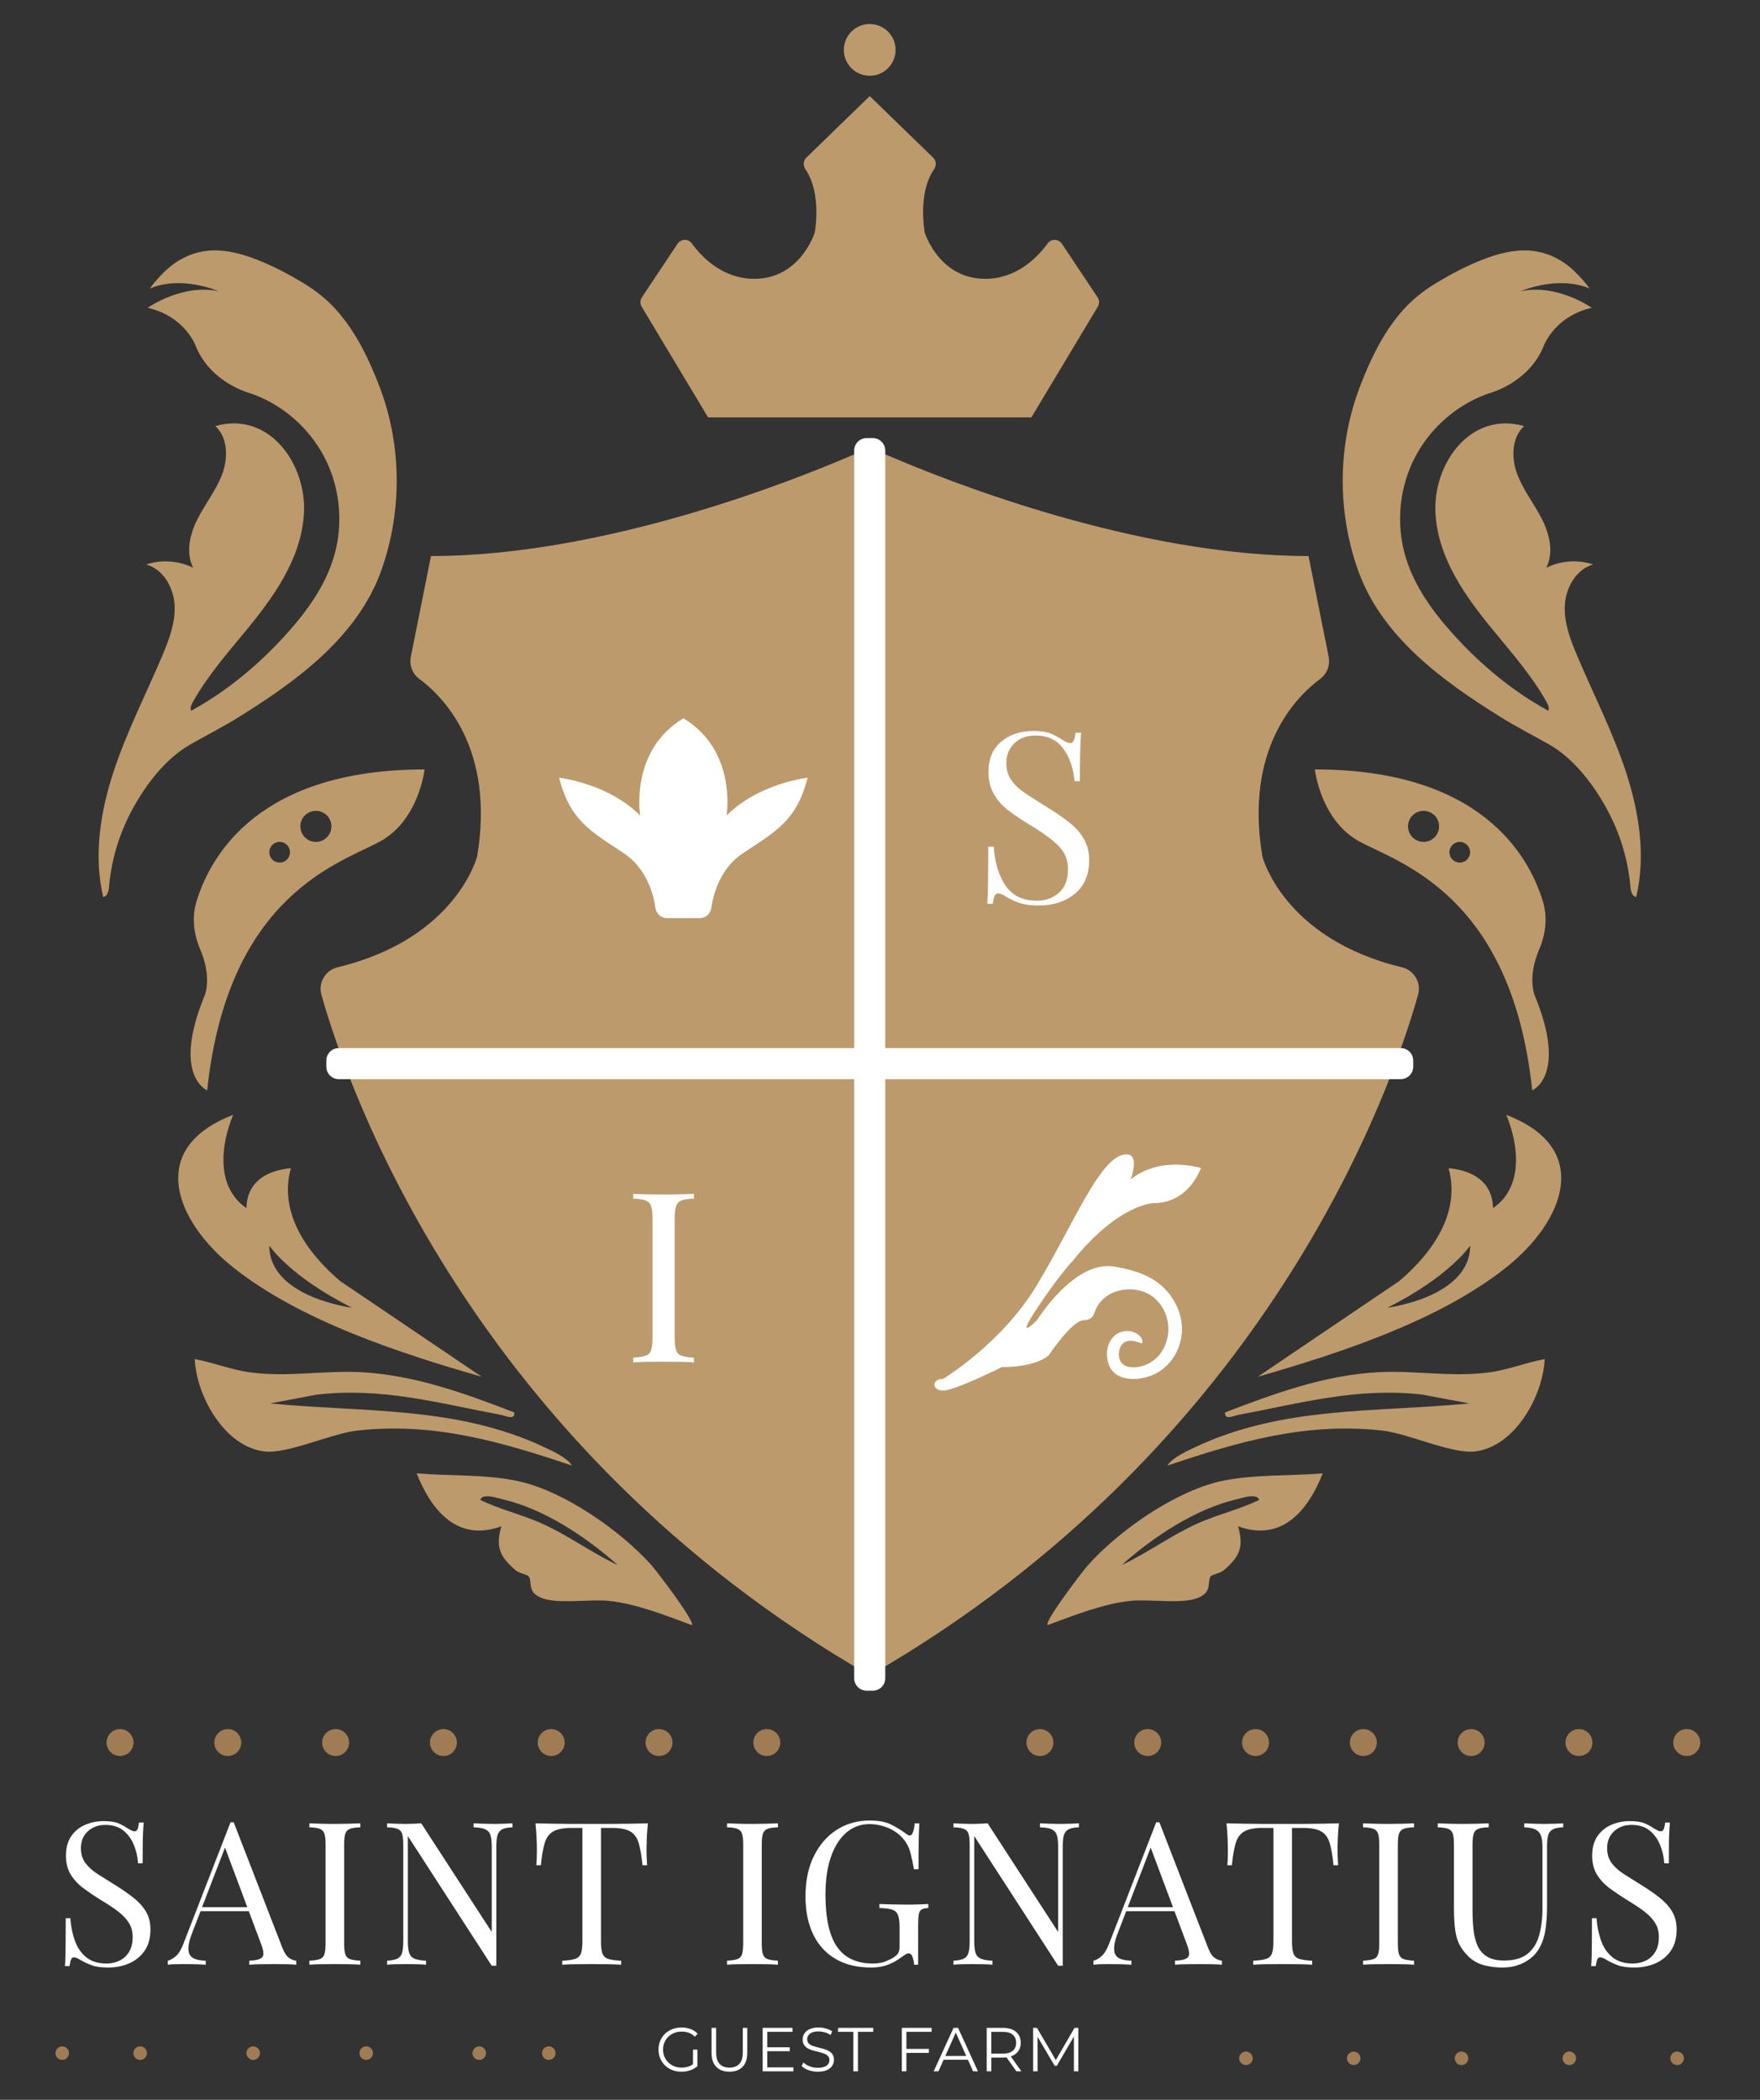 <?xml version="1.0" encoding="UTF-8" standalone="no"?>
<!DOCTYPE svg PUBLIC "-//W3C//DTD SVG 1.1//EN" "http://www.w3.org/Graphics/SVG/1.1/DTD/svg11.dtd">
<svg width="100%" height="100%" viewBox="0 0 725 865" version="1.1" xmlns="http://www.w3.org/2000/svg" xmlns:xlink="http://www.w3.org/1999/xlink" xml:space="preserve" xmlns:serif="http://www.serif.com/" style="fill-rule:evenodd;clip-rule:evenodd;stroke-linecap:round;stroke-linejoin:round;stroke-miterlimit:10;">
    <rect x="0" y="0" width="725" height="865" fill="#333333" stroke="none"/>
    <g transform="matrix(1,0,0,1,-4936.39,-1731.76)">
        <g id="Artboard2" transform="matrix(0.802,0,0,0.957,1049.53,1029.69)">
            <rect x="4844.28" y="733.333" width="902.737" height="902.737" style="fill:none;"/>
            <g transform="matrix(-4.256,0,0,3.567,4878.43,1483.69)">
                <path d="M-85.031,0L0,0" style="fill:none;fill-rule:nonzero;stroke:rgb(160,124,85);stroke-width:3.25px;stroke-dasharray:0,13.01;"/>
            </g>
            <g transform="matrix(4.256,0,0,3.567,5128.34,1617.38)">
                <path d="M0,0L0,0" style="fill:none;fill-rule:nonzero;stroke:rgb(160,124,85);stroke-width:1.63px;stroke-miterlimit:4;"/>
            </g>
            <g transform="matrix(-4.256,0,0,3.567,4896.28,1617.38)">
                <path d="M-46.131,0L0,0" style="fill:none;fill-rule:nonzero;stroke:rgb(160,124,85);stroke-width:1.63px;stroke-miterlimit:4;stroke-dasharray:0,13.64;"/>
            </g>
            <g transform="matrix(4.256,0,0,3.567,4878.43,1617.38)">
                <path d="M0,0L0,0" style="fill:none;fill-rule:nonzero;stroke:rgb(160,124,85);stroke-width:1.63px;stroke-miterlimit:4;"/>
            </g>
            <g transform="matrix(-4.256,0,0,3.567,5458,1619.61)">
                <path d="M-58.713,0L0,0" style="fill:none;fill-rule:nonzero;stroke:rgb(160,124,85);stroke-width:1.63px;stroke-dasharray:0,13.01;"/>
            </g>
            <g transform="matrix(-4.256,0,0,3.567,5345.98,1483.69)">
                <path d="M-86.195,0L0,0" style="fill:none;fill-rule:nonzero;stroke:rgb(160,124,85);stroke-width:3.25px;stroke-dasharray:0,13.01;"/>
            </g>
            <g transform="matrix(4.256,0,0,3.567,5124.55,1411.67)">
                <path d="M0,-6.268C-2.431,-7.349 -5.015,-7.929 -7.389,-9.095C-7.086,-9.954 -5.305,-9.305 -4.752,-9.18C0.278,-8.04 5.408,-4.619 9.216,-1.222C6.026,-2.717 3.242,-4.826 0,-6.268M-2.621,-11.312C-6.519,-12.205 -11.026,-11.955 -15.055,-12.289C-13.282,-7.83 -10.164,-3.975 -4.839,-5.901C-5.554,-3.36 -5.018,-2.251 -3.11,-0.595C-2.667,-0.21 -1.698,-0.106 -1.522,0.154C-1.07,0.821 -1.784,1.976 -0.041,2.717C1.863,3.526 5.791,2.862 8.1,3.092C11.451,3.427 15.018,4.867 18.155,6.021C18.57,5.59 13.897,-0.521 13.268,-1.224C9.565,-5.361 2.851,-10.058 -2.621,-11.312" style="fill:rgb(189,154,108);fill-rule:nonzero;"/>
            </g>
            <g transform="matrix(4.256,0,0,3.567,5027.31,1243.24)">
                <path d="M0,14.939C0,14.939 -9.994,13.69 -9.994,7.444C-9.994,7.444 -7.495,11.191 0,14.939M-14.307,10.106C-6.203,16.535 5.794,20.439 15.642,23.27L-1.452,11.713C-5.409,8.343 -8.887,3.51 -7.392,-1.9C-10.316,-1.63 -12.696,-0.25 -12.751,2.918C-16.445,0.399 -15.878,-4.666 -14.358,-8.331C-24.848,-4.323 -21.382,4.494 -14.307,10.106" style="fill:rgb(189,154,108);fill-rule:nonzero;"/>
            </g>
            <g transform="matrix(4.256,0,0,3.567,5125.86,1326.62)">
                <path d="M0,8.372C-10.602,3.392 -21.775,4.215 -33.04,3.109L-27.414,2.05C-19.517,1.139 -12.702,3.088 -5.216,4.486C-4.661,4.59 -3.462,5.192 -3.587,4.194C-9.517,1.915 -15.595,-0.311 -22.041,-0.656C-26.559,-0.898 -30.844,-0.027 -35.453,-0.635C-37.735,-0.937 -39.896,-1.832 -42.147,-2.239C-41.937,2.242 -38.546,8.359 -33.705,8.909C-30.926,9.224 -25.661,6.734 -22.542,6.387C-13.296,5.357 -5.207,7.724 3.378,10.611C2.811,9.66 1.005,8.844 0,8.372" style="fill:rgb(189,154,108);fill-rule:nonzero;"/>
            </g>
            <g transform="matrix(4.256,0,0,3.567,5410.22,826.668)">
                <path d="M0,9.792L-4.308,3.331C-4.713,2.723 -5.593,2.691 -6.022,3.282C-7.221,4.929 -9.735,7.56 -13.565,7.56C-19.139,7.56 -20.86,1.986 -20.86,1.986C-20.86,1.986 -21.755,-2.697 -19.758,-5.625C-19.448,-6.078 -19.442,-6.669 -19.837,-7.052L-27.499,-14.49L-35.162,-7.052C-35.556,-6.669 -35.55,-6.078 -35.241,-5.625C-33.244,-2.697 -34.139,1.986 -34.139,1.986C-34.139,1.986 -35.86,7.56 -41.434,7.56C-45.264,7.56 -47.778,4.929 -48.976,3.282C-49.406,2.691 -50.286,2.723 -50.691,3.331L-54.999,9.792C-55.225,10.131 -55.235,10.57 -55.026,10.919L-47.008,24.282L-7.991,24.282L0.027,10.919C0.236,10.57 0.226,10.131 0,9.792" style="fill:rgb(189,154,108);fill-rule:nonzero;"/>
            </g>
            <g transform="matrix(4.256,0,0,3.567,5494.83,1280.16)">
                <path d="M0,-49.891C-2.168,-62.896 4.094,-69.158 6.984,-71.299C7.819,-71.918 8.207,-72.953 8.004,-73.972L5.574,-86.121C-15.234,-86.121 -37.959,-95.147 -45.101,-98.223C-46.565,-98.854 -48.191,-98.854 -49.655,-98.223C-56.796,-95.147 -79.522,-86.121 -100.33,-86.121L-102.76,-73.972C-102.963,-72.953 -102.575,-71.918 -101.74,-71.299C-98.85,-69.158 -92.588,-62.896 -94.756,-49.891C-94.756,-49.891 -97.24,-39.953 -111.593,-36.498C-113.069,-36.142 -113.965,-34.646 -113.554,-33.185C-110.383,-21.91 -95.497,21.224 -47.378,48.963C0.741,21.224 15.627,-21.91 18.798,-33.185C19.209,-34.646 18.313,-36.142 16.837,-36.498C2.485,-39.953 0,-49.891 0,-49.891" style="fill:rgb(189,154,108);fill-rule:nonzero;"/>
            </g>
            <g transform="matrix(4.256,0,0,3.567,5330.92,1231.3)">
                <path d="M0,26.865C0,26.865 7.07,22.623 11.311,15.553C15.553,8.484 18.381,1.414 21.209,0C21.209,0 24.037,-1.414 22.623,2.828C22.623,2.828 25.451,0 31.107,1.414C31.107,1.414 29.693,5.656 25.451,5.656C25.451,5.656 21.209,5.656 15.553,12.726C15.553,12.726 14.139,14.14 11.311,18.381C8.484,22.623 11.311,19.795 11.311,19.795C11.311,19.795 15.824,12.499 20.637,13.319C23.153,13.748 25.566,14.473 27.22,16.539C28.237,17.81 28.861,19.39 28.813,21.03C28.742,23.479 27.216,25.786 24.857,26.562C23.499,27.01 21.586,27.111 20.509,26.007C19.904,25.387 19.72,24.429 19.775,23.592C19.858,22.304 20.752,21.138 22.118,21.094C22.593,21.079 23.08,21.216 23.474,21.484C23.788,21.698 24.204,22.194 23.99,22.596C23.602,22.496 23.253,22.316 22.846,22.276C22.444,22.236 22.013,22.317 21.708,22.582C21.426,22.828 21.285,23.202 21.228,23.572C21.152,24.076 21.232,24.635 21.583,25.004C21.905,25.341 22.395,25.461 22.861,25.477C23.998,25.515 25.127,25.006 25.906,24.178C26.685,23.349 27.119,22.221 27.172,21.085C27.252,19.354 26.393,17.566 24.896,16.693C24.139,16.252 23.252,16.051 22.376,16.067C21.544,16.082 20.71,16.294 19.996,16.72C19.281,17.146 18.691,17.792 18.376,18.562C18.256,18.856 18.171,19.221 17.935,19.449C17.689,19.686 17.301,19.795 16.967,19.795C15.553,19.795 12.725,24.037 12.725,24.037C12.725,24.037 11.311,25.451 7.07,25.451C7.07,25.451 1.414,28.279 0,28.279C-1.414,28.279 -1.414,26.865 0,26.865" style="fill:white;fill-rule:nonzero;"/>
            </g>
            <g transform="matrix(4.256,0,0,3.567,5219.65,1086.98)">
                <path d="M0,-0.652C0,-0.652 1.304,-8.473 -5.214,-12.384C-11.732,-8.473 -10.428,-0.652 -10.428,-0.652C-14.339,-4.563 -20.205,-5.214 -20.205,-5.214C-18.901,-0 -16.294,1.303 -12.383,3.91C-9.653,5.731 -8.829,8.822 -8.58,10.522C-8.478,11.221 -7.879,11.732 -7.172,11.732L-3.256,11.732C-2.549,11.732 -1.95,11.221 -1.848,10.522C-1.599,8.822 -0.775,5.731 1.955,3.91C5.866,1.303 8.473,-0 9.776,-5.214C9.776,-5.214 3.911,-4.563 0,-0.652" style="fill:white;fill-rule:nonzero;"/>
            </g>
            <g transform="matrix(4.256,0,0,3.567,5565.94,1198.14)">
                <path d="M0,-3.748L-128.167,-3.748C-128.995,-3.748 -129.667,-3.076 -129.667,-2.248L-129.667,-1.5C-129.667,-0.672 -128.995,0 -128.167,0L0,0C0.828,0 1.5,-0.672 1.5,-1.5L1.5,-2.248C1.5,-3.076 0.828,-3.748 0,-3.748" style="fill:white;fill-rule:nonzero;"/>
            </g>
            <g transform="matrix(4.256,0,0,3.567,5301.15,927.551)">
                <path d="M0,148.154L0,0C0,-0.828 -0.672,-1.5 -1.5,-1.5L-2.248,-1.5C-3.076,-1.5 -3.748,-0.828 -3.748,0L-3.748,148.154C-3.748,148.982 -3.076,149.654 -2.248,149.654L-1.5,149.654C-0.672,149.654 0,148.982 0,148.154" style="fill:white;fill-rule:nonzero;"/>
            </g>
            <g transform="matrix(4.256,0,0,3.567,5385.66,1122.41)">
                <path d="M0,-20.514C0.489,-20.332 0.992,-20.069 1.509,-19.724C1.93,-19.456 2.256,-19.321 2.485,-19.321C2.658,-19.321 2.791,-19.422 2.888,-19.623C2.984,-19.825 3.06,-20.145 3.118,-20.586L3.778,-20.586C3.683,-19.475 3.635,-17.521 3.635,-14.725L2.974,-14.725C2.86,-16.276 2.414,-17.584 1.638,-18.647C0.862,-19.709 -0.263,-20.241 -1.738,-20.241C-2.773,-20.241 -3.616,-19.93 -4.266,-19.307C-4.918,-18.685 -5.243,-17.885 -5.243,-16.909C-5.243,-16.18 -5.076,-15.548 -4.741,-15.012C-4.405,-14.475 -3.979,-14.016 -3.462,-13.633C-2.945,-13.249 -2.208,-12.761 -1.249,-12.168L-0.416,-11.651C0.791,-10.903 1.743,-10.247 2.442,-9.682C3.141,-9.117 3.701,-8.471 4.123,-7.743C4.544,-7.015 4.755,-6.163 4.755,-5.186C4.755,-3.442 4.181,-2.097 3.032,-1.149C1.882,-0.201 0.426,0.273 -1.336,0.273C-2.256,0.273 -3.007,0.177 -3.591,-0.014C-4.176,-0.205 -4.736,-0.464 -5.273,-0.79C-5.693,-1.058 -6.019,-1.192 -6.248,-1.192C-6.422,-1.192 -6.556,-1.092 -6.651,-0.89C-6.747,-0.69 -6.823,-0.368 -6.882,0.072L-7.542,0.072C-7.466,-0.981 -7.427,-3.28 -7.427,-6.823L-6.766,-6.823C-6.633,-4.889 -6.153,-3.319 -5.33,-2.111C-4.506,-0.905 -3.243,-0.302 -1.537,-0.302C-0.503,-0.302 0.378,-0.622 1.106,-1.264C1.834,-1.905 2.198,-2.859 2.198,-4.122C2.198,-5.195 1.84,-6.105 1.121,-6.852C0.403,-7.599 -0.732,-8.442 -2.284,-9.38C-3.415,-10.07 -4.328,-10.683 -5.027,-11.219C-5.728,-11.756 -6.297,-12.402 -6.738,-13.159C-7.178,-13.915 -7.398,-14.801 -7.398,-15.817C-7.398,-17.426 -6.882,-18.656 -5.847,-19.509C-4.813,-20.361 -3.529,-20.787 -1.997,-20.787C-1.154,-20.787 -0.488,-20.696 0,-20.514" style="fill:white;fill-rule:nonzero;"/>
            </g>
            <g transform="matrix(4.256,0,0,3.567,5050.15,1023.67)">
                <path d="M0,-24.291C-0.108,-27.843 -0.796,-31.375 -2.073,-34.691C-3.302,-37.886 -4.716,-40.875 -6.93,-43.521C-8.166,-44.998 -9.682,-46.22 -11.336,-47.209C-13.082,-48.253 -14.889,-49.208 -16.785,-49.954C-18.283,-50.543 -19.85,-51.003 -21.457,-51.088C-23.949,-51.22 -26.176,-50.289 -27.962,-48.572C-28.313,-48.234 -28.646,-47.879 -28.969,-47.514C-29.136,-47.324 -29.302,-47.132 -29.463,-46.937C-29.537,-46.847 -29.712,-46.523 -29.815,-46.479C-25.954,-48.154 -21.436,-46.16 -21.436,-46.16C-25.832,-47.139 -30.042,-44.171 -30.042,-44.171C-25.645,-43.193 -24.294,-39.697 -24.294,-39.697C-22.491,-35.037 -17.574,-33.832 -17.574,-33.832C-17.46,-33.791 -17.347,-33.75 -17.236,-33.708C-13.361,-32.257 -10.125,-29.239 -8.386,-25.486C-6.76,-21.978 -6.462,-17.876 -7.554,-14.167C-8.598,-10.621 -10.825,-7.539 -13.302,-4.795C-16.612,-1.126 -20.459,2.087 -24.795,4.456C-24.943,4.106 -24.761,3.711 -24.575,3.38C-22.846,0.296 -20.506,-2.393 -18.257,-5.121C-14.868,-9.232 -11.469,-13.888 -11.176,-19.414C-10.866,-25.28 -15.334,-31.75 -21.869,-29.898C-20.357,-28.499 -20.316,-26.066 -21.031,-24.134C-21.747,-22.202 -23.064,-20.558 -24.003,-18.724C-24.942,-16.89 -25.48,-14.637 -24.55,-12.799C-26.288,-13.666 -28.372,-13.813 -30.214,-13.197C-28.162,-12.627 -26.906,-10.418 -26.791,-8.291C-26.676,-6.163 -27.463,-4.1 -28.295,-2.139C-30.282,2.54 -32.612,7.087 -34.19,11.919C-35.768,16.751 -36.571,21.981 -35.406,26.929C-34.888,26.849 -34.741,26.186 -34.697,25.663C-34.396,22.124 -33.262,18.669 -31.467,15.608C-29.859,12.864 -27.66,10.092 -24.872,8.509C-22.927,7.405 -20.934,6.394 -19.035,5.212C-12.101,0.894 -4.713,-4.433 -1.842,-12.48C-0.496,-16.253 0.122,-20.284 0,-24.291" style="fill:rgb(189,154,108);fill-rule:nonzero;"/>
            </g>
            <g transform="matrix(4.256,0,0,3.567,5536.19,1023.67)">
                <path d="M0,-24.291C0.108,-27.843 0.796,-31.375 2.073,-34.691C3.302,-37.886 4.716,-40.875 6.93,-43.521C8.166,-44.998 9.682,-46.22 11.336,-47.209C13.082,-48.253 14.889,-49.208 16.785,-49.954C18.283,-50.543 19.85,-51.003 21.457,-51.088C23.949,-51.22 26.176,-50.289 27.962,-48.572C28.313,-48.234 28.646,-47.879 28.969,-47.514C29.136,-47.324 29.302,-47.132 29.463,-46.937C29.537,-46.847 29.712,-46.523 29.815,-46.479C25.954,-48.154 21.436,-46.16 21.436,-46.16C25.832,-47.139 30.042,-44.171 30.042,-44.171C25.645,-43.193 24.294,-39.697 24.294,-39.697C22.491,-35.037 17.574,-33.832 17.574,-33.832C17.46,-33.791 17.347,-33.75 17.236,-33.708C13.361,-32.257 10.125,-29.239 8.386,-25.486C6.76,-21.978 6.462,-17.876 7.554,-14.167C8.598,-10.621 10.825,-7.539 13.302,-4.795C16.612,-1.126 20.459,2.087 24.795,4.456C24.943,4.106 24.761,3.711 24.575,3.38C22.846,0.296 20.506,-2.393 18.257,-5.121C14.868,-9.232 11.469,-13.888 11.176,-19.414C10.866,-25.28 15.334,-31.75 21.869,-29.898C20.357,-28.499 20.316,-26.066 21.031,-24.134C21.747,-22.202 23.064,-20.558 24.003,-18.724C24.942,-16.89 25.48,-14.637 24.55,-12.799C26.288,-13.666 28.372,-13.813 30.214,-13.197C28.162,-12.627 26.906,-10.418 26.791,-8.291C26.676,-6.163 27.463,-4.1 28.295,-2.139C30.282,2.54 32.612,7.087 34.19,11.919C35.768,16.751 36.571,21.981 35.406,26.929C34.888,26.849 34.741,26.186 34.697,25.663C34.396,22.124 33.262,18.669 31.467,15.608C29.859,12.864 27.66,10.092 24.872,8.509C22.927,7.405 20.934,6.394 19.035,5.212C12.101,0.894 4.713,-4.433 1.842,-12.48C0.496,-16.253 -0.122,-20.284 0,-24.291" style="fill:rgb(189,154,108);fill-rule:nonzero;"/>
            </g>
            <g transform="matrix(4.256,0,0,3.567,5008.7,1171.76)">
                <path d="M0,-21.237C-1.035,-21.237 -1.874,-22.076 -1.874,-23.111C-1.874,-24.146 -1.035,-24.985 0,-24.985C1.035,-24.985 1.874,-24.146 1.874,-23.111C1.874,-22.076 1.035,-21.237 0,-21.237M-4.372,-18.739C-5.062,-18.739 -5.621,-19.298 -5.621,-19.988C-5.621,-20.678 -5.062,-21.237 -4.372,-21.237C-3.682,-21.237 -3.123,-20.678 -3.123,-19.988C-3.123,-19.298 -3.682,-18.739 -4.372,-18.739M-14.396,-14.081C-14.987,-12.16 -14.749,-10.112 -13.958,-8.265C-12.515,-4.896 -13.4,-2.75 -13.4,-2.75C-17.43,6.992 -13.117,8.744 -13.117,8.744C-10.618,-14.991 3.123,-18.739 7.785,-21.31C12.446,-23.882 13.117,-29.981 13.117,-29.981C-6.759,-29.981 -12.655,-19.746 -14.396,-14.081" style="fill:rgb(189,154,108);fill-rule:nonzero;"/>
            </g>
            <g transform="matrix(4.256,0,0,3.567,5422.56,1393.67)">
                <path d="M0,3.822C3.808,0.425 8.938,-2.996 13.968,-4.136C14.521,-4.261 16.302,-4.909 16.605,-4.05C14.231,-2.885 11.647,-2.305 9.216,-1.224C5.974,0.218 3.19,2.328 0,3.822M-4.052,3.82C-4.681,4.523 -9.354,10.635 -8.939,11.066C-5.802,9.911 -2.235,8.471 1.116,8.137C3.425,7.906 7.353,8.571 9.257,7.761C11,7.02 10.286,5.865 10.738,5.198C10.914,4.938 11.883,4.834 12.326,4.45C14.234,2.793 14.77,1.684 14.055,-0.857C19.38,1.07 22.498,-2.786 24.271,-7.244C20.242,-6.91 15.735,-7.161 11.837,-6.268C6.365,-5.014 -0.349,-0.317 -4.052,3.82" style="fill:rgb(189,154,108);fill-rule:nonzero;"/>
            </g>
            <g transform="matrix(4.256,0,0,3.567,5601.57,1269.98)">
                <path d="M0,-0.053C0,6.193 -9.994,7.442 -9.994,7.442C-2.498,3.695 0,-0.053 0,-0.053M4.364,-15.827C5.885,-12.163 6.451,-7.097 2.757,-4.578C2.702,-7.747 0.322,-9.126 -2.601,-9.397C-1.107,-3.987 -4.585,0.846 -8.542,4.216L-25.635,15.774C-15.787,12.943 -3.791,9.038 4.314,2.609C11.388,-3.003 14.854,-11.82 4.364,-15.827" style="fill:rgb(189,154,108);fill-rule:nonzero;"/>
            </g>
            <g transform="matrix(4.256,0,0,3.567,5460.48,1326.62)">
                <path d="M0,8.372C10.602,3.392 21.775,4.215 33.04,3.109L27.414,2.05C19.517,1.139 12.702,3.088 5.216,4.486C4.661,4.59 3.462,5.192 3.587,4.194C9.517,1.915 15.595,-0.311 22.041,-0.656C26.559,-0.898 30.844,-0.027 35.453,-0.635C37.735,-0.937 39.896,-1.832 42.147,-2.239C41.937,2.242 38.546,8.359 33.705,8.909C30.926,9.224 25.661,6.734 22.542,6.387C13.296,5.357 5.207,7.724 -3.378,10.611C-2.811,9.66 -1.005,8.844 0,8.372" style="fill:rgb(189,154,108);fill-rule:nonzero;"/>
            </g>
            <g transform="matrix(4.256,0,0,3.567,5569.66,1178.44)">
                <path d="M0,-24.984C0,-26.019 0.839,-26.858 1.874,-26.858C2.909,-26.858 3.748,-26.019 3.748,-24.984C3.748,-23.949 2.909,-23.11 1.874,-23.11C0.839,-23.11 0,-23.949 0,-24.984M4.997,-21.861C4.997,-22.551 5.556,-23.11 6.246,-23.11C6.936,-23.11 7.495,-22.551 7.495,-21.861C7.495,-21.171 6.936,-20.612 6.246,-20.612C5.556,-20.612 4.997,-21.171 4.997,-21.861M-11.243,-31.855C-11.243,-31.855 -10.572,-25.756 -5.911,-23.184C-1.249,-20.612 12.492,-16.864 14.99,6.871C14.99,6.871 19.304,5.119 15.274,-4.624C15.274,-4.624 14.388,-6.77 15.832,-10.139C16.623,-11.985 16.86,-14.033 16.27,-15.954C14.529,-21.62 8.633,-31.855 -11.243,-31.855" style="fill:rgb(189,154,108);fill-rule:nonzero;"/>
            </g>
            <g transform="matrix(0,3.567,4.256,0,5293.17,743.95)">
                <path d="M3.123,-3.123C4.848,-3.123 6.246,-1.725 6.246,0C6.246,1.725 4.848,3.123 3.123,3.123C1.398,3.123 0,1.725 0,0C0,-1.725 1.398,-3.123 3.123,-3.123" style="fill:rgb(189,154,108);fill-rule:nonzero;"/>
            </g>
            <g transform="matrix(4.256,0,0,3.567,3777.87,717.196)">
                <path d="M263.568,224.367C264.372,224.367 264.982,224.459 265.4,224.644C265.818,224.829 266.187,225.034 266.509,225.258C266.701,225.371 266.858,225.455 266.979,225.512C267.099,225.568 267.216,225.596 267.328,225.596C267.489,225.596 267.605,225.508 267.678,225.331C267.75,225.154 267.81,224.889 267.858,224.535L268.413,224.535C268.397,224.809 268.377,225.134 268.352,225.512C268.328,225.889 268.312,226.387 268.304,227.006C268.296,227.625 268.292,228.44 268.292,229.452L267.738,229.452C267.69,228.681 267.521,227.942 267.232,227.235C266.942,226.528 266.521,225.949 265.966,225.499C265.412,225.05 264.685,224.825 263.785,224.825C262.933,224.825 262.23,225.082 261.676,225.596C261.122,226.11 260.845,226.785 260.845,227.62C260.845,228.344 261.029,228.95 261.399,229.44C261.768,229.93 262.263,230.372 262.881,230.766C263.5,231.16 264.171,231.581 264.894,232.031C265.729,232.545 266.472,233.056 267.123,233.562C267.774,234.068 268.288,234.626 268.666,235.237C269.043,235.847 269.232,236.587 269.232,237.454C269.232,238.483 268.999,239.334 268.533,240.009C268.067,240.684 267.449,241.19 266.677,241.528C265.906,241.865 265.054,242.034 264.122,242.034C263.271,242.034 262.596,241.937 262.098,241.745C261.6,241.552 261.174,241.351 260.82,241.142C260.467,240.917 260.194,240.805 260.001,240.805C259.84,240.805 259.724,240.893 259.651,241.07C259.579,241.246 259.519,241.512 259.471,241.865L258.916,241.865C258.948,241.528 258.969,241.13 258.977,240.672C258.985,240.214 258.993,239.615 259.001,238.876C259.009,238.137 259.013,237.205 259.013,236.08L259.567,236.08C259.631,237.045 259.812,237.944 260.109,238.78C260.407,239.615 260.865,240.286 261.483,240.792C262.102,241.299 262.925,241.552 263.954,241.552C264.484,241.552 264.986,241.443 265.46,241.226C265.934,241.009 266.324,240.664 266.629,240.19C266.934,239.716 267.087,239.101 267.087,238.346C267.087,237.687 266.93,237.113 266.617,236.623C266.304,236.133 265.866,235.675 265.303,235.249C264.741,234.823 264.082,234.385 263.327,233.935C262.572,233.469 261.865,232.995 261.206,232.513C260.547,232.031 260.021,231.473 259.627,230.838C259.234,230.203 259.037,229.436 259.037,228.536C259.037,227.588 259.25,226.805 259.676,226.186C260.101,225.568 260.66,225.11 261.351,224.813C262.042,224.515 262.781,224.367 263.568,224.367Z" style="fill:white;fill-rule:nonzero;"/>
            </g>
            <g transform="matrix(4.256,0,0,3.567,3777.87,717.196)">
                <path d="M279.283,224.511L285.164,239.672C285.405,240.282 285.678,240.688 285.983,240.889C286.288,241.09 286.57,241.198 286.827,241.214L286.827,241.696C286.505,241.664 286.112,241.644 285.646,241.636C285.18,241.628 284.714,241.624 284.248,241.624C283.621,241.624 283.035,241.628 282.488,241.636C281.942,241.644 281.5,241.664 281.163,241.696L281.163,241.214C281.982,241.182 282.504,241.042 282.729,240.792C282.954,240.543 282.906,240.009 282.585,239.19L278.102,227.211L278.487,226.897L274.293,237.792C274.036,238.434 273.884,238.977 273.836,239.419C273.787,239.861 273.832,240.21 273.968,240.467C274.105,240.724 274.338,240.909 274.667,241.021C274.996,241.134 275.41,241.198 275.908,241.214L275.908,241.696C275.458,241.664 274.988,241.644 274.498,241.636C274.008,241.628 273.554,241.624 273.137,241.624C272.735,241.624 272.393,241.628 272.112,241.636C271.831,241.644 271.57,241.664 271.329,241.696L271.329,241.214C271.65,241.134 271.98,240.945 272.317,240.648C272.655,240.351 272.96,239.84 273.233,239.117L278.897,224.511L279.283,224.511ZM282.223,234.755L282.223,235.237L275.041,235.237L275.282,234.755L282.223,234.755Z" style="fill:white;fill-rule:nonzero;"/>
            </g>
            <g transform="matrix(4.256,0,0,3.567,3777.87,717.196)">
                <path d="M294.563,224.632L294.563,225.114C294.017,225.13 293.603,225.19 293.322,225.295C293.041,225.399 292.852,225.592 292.756,225.873C292.659,226.154 292.611,226.592 292.611,227.187L292.611,239.141C292.611,239.72 292.659,240.154 292.756,240.443C292.852,240.732 293.041,240.925 293.322,241.021C293.603,241.118 294.017,241.182 294.563,241.214L294.563,241.696C294.194,241.664 293.732,241.644 293.178,241.636C292.623,241.628 292.065,241.624 291.502,241.624C290.876,241.624 290.289,241.628 289.743,241.636C289.197,241.644 288.755,241.664 288.417,241.696L288.417,241.214C288.964,241.182 289.377,241.118 289.659,241.021C289.94,240.925 290.129,240.732 290.225,240.443C290.321,240.154 290.37,239.72 290.37,239.141L290.37,227.187C290.37,226.592 290.321,226.154 290.225,225.873C290.129,225.592 289.94,225.399 289.659,225.295C289.377,225.19 288.964,225.13 288.417,225.114L288.417,224.632C288.755,224.648 289.197,224.664 289.743,224.68C290.289,224.696 290.876,224.704 291.502,224.704C292.065,224.704 292.623,224.696 293.178,224.68C293.732,224.664 294.194,224.648 294.563,224.632Z" style="fill:white;fill-rule:nonzero;"/>
            </g>
            <g transform="matrix(4.256,0,0,3.567,3777.87,717.196)">
                <path d="M312.929,224.632L312.929,225.114C312.383,225.13 311.969,225.21 311.688,225.355C311.407,225.499 311.218,225.732 311.122,226.054C311.025,226.375 310.977,226.833 310.977,227.428L310.977,241.817L310.423,241.817L300.3,226.174L300.3,238.9C300.3,239.479 300.352,239.933 300.456,240.262C300.561,240.592 300.77,240.825 301.083,240.961C301.396,241.098 301.866,241.182 302.493,241.214L302.493,241.696C302.204,241.664 301.826,241.644 301.36,241.636C300.894,241.628 300.452,241.624 300.034,241.624C299.633,241.624 299.227,241.628 298.817,241.636C298.408,241.644 298.066,241.664 297.793,241.696L297.793,241.214C298.339,241.182 298.753,241.098 299.034,240.961C299.315,240.825 299.504,240.592 299.601,240.262C299.697,239.933 299.745,239.479 299.745,238.9L299.745,227.187C299.745,226.592 299.697,226.154 299.601,225.873C299.504,225.592 299.315,225.399 299.034,225.295C298.753,225.19 298.339,225.13 297.793,225.114L297.793,224.632C298.066,224.648 298.408,224.664 298.817,224.68C299.227,224.696 299.633,224.704 300.034,224.704C300.388,224.704 300.725,224.696 301.047,224.68C301.368,224.664 301.657,224.648 301.914,224.632L310.423,237.744L310.423,227.428C310.423,226.833 310.37,226.375 310.266,226.054C310.161,225.732 309.953,225.499 309.639,225.355C309.326,225.21 308.856,225.13 308.229,225.114L308.229,224.632C308.518,224.648 308.9,224.664 309.374,224.68C309.848,224.696 310.286,224.704 310.688,224.704C311.105,224.704 311.519,224.696 311.929,224.68C312.339,224.664 312.672,224.648 312.929,224.632Z" style="fill:white;fill-rule:nonzero;"/>
            </g>
            <g transform="matrix(4.256,0,0,3.567,3777.87,717.196)">
                <path d="M329.27,224.632C329.206,225.242 329.162,225.833 329.138,226.403C329.114,226.974 329.102,227.412 329.102,227.717C329.102,228.103 329.11,228.464 329.126,228.802C329.142,229.139 329.158,229.436 329.174,229.693L328.62,229.693C328.507,228.569 328.355,227.681 328.162,227.03C327.969,226.379 327.631,225.909 327.149,225.62C326.667,225.331 325.92,225.186 324.908,225.186L323.606,225.186L323.606,238.9C323.606,239.543 323.667,240.025 323.787,240.347C323.908,240.668 324.145,240.885 324.498,240.997C324.852,241.11 325.366,241.182 326.041,241.214L326.041,241.696C325.623,241.664 325.093,241.644 324.45,241.636C323.807,241.628 323.156,241.624 322.498,241.624C321.775,241.624 321.096,241.628 320.461,241.636C319.826,241.644 319.316,241.664 318.931,241.696L318.931,241.214C319.605,241.182 320.12,241.11 320.473,240.997C320.827,240.885 321.064,240.668 321.184,240.347C321.305,240.025 321.365,239.543 321.365,238.9L321.365,225.186L320.063,225.186C319.067,225.186 318.324,225.331 317.834,225.62C317.344,225.909 317.002,226.379 316.81,227.03C316.617,227.681 316.464,228.569 316.352,229.693L315.797,229.693C315.829,229.436 315.849,229.139 315.857,228.802C315.866,228.464 315.87,228.103 315.87,227.717C315.87,227.412 315.857,226.974 315.833,226.403C315.809,225.833 315.765,225.242 315.701,224.632C316.376,224.648 317.111,224.664 317.906,224.68C318.702,224.696 319.501,224.704 320.304,224.704L324.679,224.704C325.474,224.704 326.274,224.696 327.077,224.68C327.881,224.664 328.612,224.648 329.27,224.632Z" style="fill:white;fill-rule:nonzero;"/>
            </g>
            <g transform="matrix(4.256,0,0,3.567,3777.87,717.196)">
                <path d="M344.962,224.632L344.962,225.114C344.416,225.13 344.002,225.19 343.721,225.295C343.439,225.399 343.251,225.592 343.154,225.873C343.058,226.154 343.01,226.592 343.01,227.187L343.01,239.141C343.01,239.72 343.058,240.154 343.154,240.443C343.251,240.732 343.439,240.925 343.721,241.021C344.002,241.118 344.416,241.182 344.962,241.214L344.962,241.696C344.592,241.664 344.13,241.644 343.576,241.636C343.022,241.628 342.463,241.624 341.901,241.624C341.274,241.624 340.688,241.628 340.141,241.636C339.595,241.644 339.153,241.664 338.816,241.696L338.816,241.214C339.362,241.182 339.776,241.118 340.057,241.021C340.338,240.925 340.527,240.732 340.623,240.443C340.72,240.154 340.768,239.72 340.768,239.141L340.768,227.187C340.768,226.592 340.72,226.154 340.623,225.873C340.527,225.592 340.338,225.399 340.057,225.295C339.776,225.19 339.362,225.13 338.816,225.114L338.816,224.632C339.153,224.648 339.595,224.664 340.141,224.68C340.688,224.696 341.274,224.704 341.901,224.704C342.463,224.704 343.022,224.696 343.576,224.68C344.13,224.664 344.592,224.648 344.962,224.632Z" style="fill:white;fill-rule:nonzero;"/>
            </g>
            <g transform="matrix(4.256,0,0,3.567,3777.87,717.196)">
                <path d="M356.049,224.294C357.093,224.294 357.937,224.451 358.58,224.764C359.222,225.078 359.825,225.443 360.387,225.861C360.596,226.022 360.757,226.102 360.869,226.102C361.175,226.102 361.375,225.612 361.472,224.632L362.026,224.632C361.994,225.226 361.97,225.949 361.954,226.801C361.938,227.653 361.93,228.777 361.93,230.175L361.375,230.175C361.263,229.5 361.126,228.85 360.966,228.223C360.805,227.596 360.54,227.058 360.17,226.608C359.704,226.014 359.094,225.552 358.339,225.222C357.583,224.893 356.804,224.728 356.001,224.728C355.197,224.728 354.47,224.925 353.819,225.319C353.169,225.712 352.61,226.279 352.144,227.018C351.678,227.757 351.321,228.645 351.072,229.681C350.823,230.718 350.698,231.887 350.698,233.188C350.698,236.08 351.164,238.197 352.096,239.539C353.028,240.881 354.474,241.552 356.434,241.552C357.013,241.552 357.515,241.467 357.941,241.299C358.367,241.13 358.7,240.965 358.941,240.805C359.246,240.596 359.439,240.399 359.52,240.214C359.6,240.029 359.64,239.784 359.64,239.479L359.64,237.165C359.64,236.506 359.576,236.016 359.447,235.695C359.319,235.373 359.082,235.157 358.736,235.044C358.391,234.932 357.881,234.867 357.206,234.851L357.206,234.369C357.495,234.385 357.832,234.397 358.218,234.405C358.604,234.413 359.009,234.421 359.435,234.429C359.861,234.437 360.251,234.441 360.604,234.441C361.134,234.441 361.612,234.433 362.038,234.417C362.464,234.401 362.822,234.385 363.111,234.369L363.111,234.851C362.757,234.867 362.492,234.924 362.315,235.02C362.139,235.116 362.022,235.309 361.966,235.598C361.91,235.888 361.882,236.329 361.882,236.924L361.882,241.696L361.4,241.696C361.383,241.423 361.323,241.126 361.219,240.805C361.114,240.483 360.958,240.322 360.749,240.322C360.652,240.322 360.556,240.347 360.46,240.395C360.363,240.443 360.194,240.555 359.953,240.732C359.423,241.134 358.861,241.451 358.266,241.684C357.672,241.917 356.981,242.034 356.193,242.034C354.538,242.034 353.12,241.692 351.939,241.009C350.758,240.326 349.855,239.342 349.228,238.057C348.601,236.771 348.288,235.237 348.288,233.453C348.288,231.573 348.625,229.95 349.3,228.585C349.975,227.219 350.895,226.162 352.06,225.415C353.225,224.668 354.554,224.294 356.049,224.294Z" style="fill:white;fill-rule:nonzero;"/>
            </g>
            <g transform="matrix(4.256,0,0,3.567,3777.87,717.196)">
                <path d="M381.284,224.632L381.284,225.114C380.738,225.13 380.324,225.21 380.043,225.355C379.761,225.499 379.573,225.732 379.476,226.054C379.38,226.375 379.332,226.833 379.332,227.428L379.332,241.817L378.777,241.817L368.654,226.174L368.654,238.9C368.654,239.479 368.706,239.933 368.811,240.262C368.915,240.592 369.124,240.825 369.438,240.961C369.751,241.098 370.221,241.182 370.847,241.214L370.847,241.696C370.558,241.664 370.181,241.644 369.715,241.636C369.249,241.628 368.807,241.624 368.389,241.624C367.987,241.624 367.582,241.628 367.172,241.636C366.762,241.644 366.421,241.664 366.148,241.696L366.148,241.214C366.694,241.182 367.108,241.098 367.389,240.961C367.67,240.825 367.859,240.592 367.955,240.262C368.052,239.933 368.1,239.479 368.1,238.9L368.1,227.187C368.1,226.592 368.052,226.154 367.955,225.873C367.859,225.592 367.67,225.399 367.389,225.295C367.108,225.19 366.694,225.13 366.148,225.114L366.148,224.632C366.421,224.648 366.762,224.664 367.172,224.68C367.582,224.696 367.987,224.704 368.389,224.704C368.743,224.704 369.08,224.696 369.401,224.68C369.723,224.664 370.012,224.648 370.269,224.632L378.777,237.744L378.777,227.428C378.777,226.833 378.725,226.375 378.621,226.054C378.516,225.732 378.307,225.499 377.994,225.355C377.681,225.21 377.211,225.13 376.584,225.114L376.584,224.632C376.873,224.648 377.255,224.664 377.729,224.68C378.203,224.696 378.641,224.704 379.042,224.704C379.46,224.704 379.874,224.696 380.284,224.68C380.693,224.664 381.027,224.648 381.284,224.632Z" style="fill:white;fill-rule:nonzero;"/>
            </g>
            <g transform="matrix(4.256,0,0,3.567,3777.87,717.196)">
                <path d="M390.997,224.511L396.878,239.672C397.119,240.282 397.392,240.688 397.697,240.889C398.003,241.09 398.284,241.198 398.541,241.214L398.541,241.696C398.22,241.664 397.826,241.644 397.36,241.636C396.894,241.628 396.428,241.624 395.962,241.624C395.335,241.624 394.749,241.628 394.203,241.636C393.656,241.644 393.214,241.664 392.877,241.696L392.877,241.214C393.696,241.182 394.219,241.042 394.444,240.792C394.668,240.543 394.62,240.009 394.299,239.19L389.816,227.211L390.202,226.897L386.008,237.792C385.751,238.434 385.598,238.977 385.55,239.419C385.502,239.861 385.546,240.21 385.682,240.467C385.819,240.724 386.052,240.909 386.381,241.021C386.711,241.134 387.124,241.198 387.623,241.214L387.623,241.696C387.173,241.664 386.703,241.644 386.213,241.636C385.722,241.628 385.269,241.624 384.851,241.624C384.449,241.624 384.108,241.628 383.826,241.636C383.545,241.644 383.284,241.664 383.043,241.696L383.043,241.214C383.364,241.134 383.694,240.945 384.031,240.648C384.369,240.351 384.674,239.84 384.947,239.117L390.611,224.511L390.997,224.511ZM393.937,234.755L393.937,235.237L386.755,235.237L386.996,234.755L393.937,234.755Z" style="fill:white;fill-rule:nonzero;"/>
            </g>
            <g transform="matrix(4.256,0,0,3.567,3777.87,717.196)">
                <path d="M412.665,224.632C412.6,225.242 412.556,225.833 412.532,226.403C412.508,226.974 412.496,227.412 412.496,227.717C412.496,228.103 412.504,228.464 412.52,228.802C412.536,229.139 412.552,229.436 412.568,229.693L412.014,229.693C411.902,228.569 411.749,227.681 411.556,227.03C411.363,226.379 411.026,225.909 410.544,225.62C410.062,225.331 409.315,225.186 408.302,225.186L407.001,225.186L407.001,238.9C407.001,239.543 407.061,240.025 407.181,240.347C407.302,240.668 407.539,240.885 407.892,240.997C408.246,241.11 408.76,241.182 409.435,241.214L409.435,241.696C409.017,241.664 408.487,241.644 407.844,241.636C407.202,241.628 406.551,241.624 405.892,241.624C405.169,241.624 404.49,241.628 403.855,241.636C403.221,241.644 402.71,241.664 402.325,241.696L402.325,241.214C403,241.182 403.514,241.11 403.867,240.997C404.221,240.885 404.458,240.668 404.578,240.347C404.699,240.025 404.759,239.543 404.759,238.9L404.759,225.186L403.458,225.186C402.461,225.186 401.718,225.331 401.228,225.62C400.738,225.909 400.397,226.379 400.204,227.03C400.011,227.681 399.858,228.569 399.746,229.693L399.192,229.693C399.224,229.436 399.244,229.139 399.252,228.802C399.26,228.464 399.264,228.103 399.264,227.717C399.264,227.412 399.252,226.974 399.228,226.403C399.204,225.833 399.159,225.242 399.095,224.632C399.77,224.648 400.505,224.664 401.3,224.68C402.096,224.696 402.895,224.704 403.699,224.704L408.073,224.704C408.869,224.704 409.668,224.696 410.471,224.68C411.275,224.664 412.006,224.648 412.665,224.632Z" style="fill:white;fill-rule:nonzero;"/>
            </g>
            <g transform="matrix(4.256,0,0,3.567,3777.87,717.196)">
                <path d="M421.727,224.632L421.727,225.114C421.181,225.13 420.767,225.19 420.486,225.295C420.205,225.399 420.016,225.592 419.919,225.873C419.823,226.154 419.775,226.592 419.775,227.187L419.775,239.141C419.775,239.72 419.823,240.154 419.919,240.443C420.016,240.732 420.205,240.925 420.486,241.021C420.767,241.118 421.181,241.182 421.727,241.214L421.727,241.696C421.357,241.664 420.896,241.644 420.341,241.636C419.787,241.628 419.228,241.624 418.666,241.624C418.039,241.624 417.453,241.628 416.907,241.636C416.36,241.644 415.918,241.664 415.581,241.696L415.581,241.214C416.127,241.182 416.541,241.118 416.822,241.021C417.103,240.925 417.292,240.732 417.389,240.443C417.485,240.154 417.533,239.72 417.533,239.141L417.533,227.187C417.533,226.592 417.485,226.154 417.389,225.873C417.292,225.592 417.103,225.399 416.822,225.295C416.541,225.19 416.127,225.13 415.581,225.114L415.581,224.632C415.918,224.648 416.36,224.664 416.907,224.68C417.453,224.696 418.039,224.704 418.666,224.704C419.228,224.704 419.787,224.696 420.341,224.68C420.896,224.664 421.357,224.648 421.727,224.632Z" style="fill:white;fill-rule:nonzero;"/>
            </g>
            <g transform="matrix(4.256,0,0,3.567,3777.87,717.196)">
                <path d="M439.731,224.632L439.731,225.114C439.185,225.13 438.771,225.21 438.49,225.355C438.209,225.499 438.02,225.732 437.924,226.054C437.827,226.375 437.779,226.833 437.779,227.428L437.779,234.683C437.779,235.807 437.707,236.787 437.562,237.623C437.418,238.459 437.16,239.182 436.791,239.792C436.389,240.467 435.803,241.009 435.031,241.419C434.26,241.829 433.376,242.034 432.38,242.034C431.609,242.034 430.874,241.941 430.175,241.757C429.476,241.572 428.861,241.23 428.331,240.732C427.865,240.282 427.499,239.808 427.234,239.31C426.969,238.812 426.788,238.201 426.692,237.478C426.596,236.755 426.547,235.847 426.547,234.755L426.547,227.187C426.547,226.592 426.499,226.154 426.403,225.873C426.306,225.592 426.118,225.399 425.836,225.295C425.555,225.19 425.141,225.13 424.595,225.114L424.595,224.632C424.932,224.648 425.374,224.664 425.921,224.68C426.467,224.696 427.053,224.704 427.68,224.704C428.243,224.704 428.801,224.696 429.355,224.68C429.91,224.664 430.372,224.648 430.741,224.632L430.741,225.114C430.195,225.13 429.781,225.19 429.5,225.295C429.219,225.399 429.03,225.592 428.933,225.873C428.837,226.154 428.789,226.592 428.789,227.187L428.789,235.165C428.789,235.984 428.829,236.759 428.909,237.49C428.99,238.222 429.154,238.864 429.403,239.419C429.653,239.973 430.034,240.407 430.548,240.72C431.063,241.033 431.745,241.19 432.597,241.19C433.818,241.19 434.762,240.921 435.429,240.383C436.096,239.844 436.562,239.101 436.827,238.153C437.092,237.205 437.225,236.137 437.225,234.948L437.225,227.428C437.225,226.833 437.156,226.375 437.02,226.054C436.883,225.732 436.654,225.499 436.333,225.355C436.012,225.21 435.578,225.13 435.031,225.114L435.031,224.632C435.321,224.648 435.702,224.664 436.176,224.68C436.65,224.696 437.088,224.704 437.49,224.704C437.908,224.704 438.321,224.696 438.731,224.68C439.141,224.664 439.474,224.648 439.731,224.632Z" style="fill:white;fill-rule:nonzero;"/>
            </g>
            <g transform="matrix(4.256,0,0,3.567,3777.87,717.196)">
                <path d="M447.757,224.367C448.561,224.367 449.171,224.459 449.589,224.644C450.007,224.829 450.376,225.034 450.698,225.258C450.891,225.371 451.047,225.455 451.168,225.512C451.288,225.568 451.405,225.596 451.517,225.596C451.678,225.596 451.794,225.508 451.867,225.331C451.939,225.154 451.999,224.889 452.047,224.535L452.602,224.535C452.586,224.809 452.566,225.134 452.542,225.512C452.517,225.889 452.501,226.387 452.493,227.006C452.485,227.625 452.481,228.44 452.481,229.452L451.927,229.452C451.879,228.681 451.71,227.942 451.421,227.235C451.132,226.528 450.71,225.949 450.155,225.499C449.601,225.05 448.874,224.825 447.974,224.825C447.123,224.825 446.42,225.082 445.865,225.596C445.311,226.11 445.034,226.785 445.034,227.62C445.034,228.344 445.218,228.95 445.588,229.44C445.958,229.93 446.452,230.372 447.07,230.766C447.689,231.16 448.36,231.581 449.083,232.031C449.918,232.545 450.662,233.056 451.312,233.562C451.963,234.068 452.477,234.626 452.855,235.237C453.233,235.847 453.421,236.587 453.421,237.454C453.421,238.483 453.188,239.334 452.722,240.009C452.256,240.684 451.638,241.19 450.866,241.528C450.095,241.865 449.244,242.034 448.312,242.034C447.46,242.034 446.785,241.937 446.287,241.745C445.789,241.552 445.363,241.351 445.01,241.142C444.656,240.917 444.383,240.805 444.19,240.805C444.029,240.805 443.913,240.893 443.841,241.07C443.768,241.246 443.708,241.512 443.66,241.865L443.105,241.865C443.138,241.528 443.158,241.13 443.166,240.672C443.174,240.214 443.182,239.615 443.19,238.876C443.198,238.137 443.202,237.205 443.202,236.08L443.756,236.08C443.821,237.045 444.001,237.944 444.299,238.78C444.596,239.615 445.054,240.286 445.672,240.792C446.291,241.299 447.115,241.552 448.143,241.552C448.673,241.552 449.175,241.443 449.649,241.226C450.123,241.009 450.513,240.664 450.818,240.19C451.124,239.716 451.276,239.101 451.276,238.346C451.276,237.687 451.12,237.113 450.806,236.623C450.493,236.133 450.055,235.675 449.493,235.249C448.93,234.823 448.271,234.385 447.516,233.935C446.761,233.469 446.054,232.995 445.395,232.513C444.736,232.031 444.21,231.473 443.817,230.838C443.423,230.203 443.226,229.436 443.226,228.536C443.226,227.588 443.439,226.805 443.865,226.186C444.291,225.568 444.849,225.11 445.54,224.813C446.231,224.515 446.97,224.367 447.757,224.367Z" style="fill:white;fill-rule:nonzero;"/>
            </g>
            <g transform="matrix(4.256,0,0,3.567,3777.87,717.196)">
                <path d="M333.317,254.606C332.917,254.606 332.548,254.54 332.211,254.408C331.874,254.275 331.581,254.089 331.334,253.849C331.087,253.61 330.894,253.327 330.757,253.002C330.62,252.678 330.551,252.323 330.551,251.938C330.551,251.553 330.62,251.199 330.757,250.874C330.894,250.549 331.088,250.267 331.338,250.027C331.588,249.787 331.881,249.601 332.219,249.469C332.556,249.336 332.924,249.27 333.324,249.27C333.724,249.27 334.09,249.332 334.422,249.457C334.754,249.582 335.038,249.772 335.273,250.027L334.928,250.379C334.708,250.159 334.466,250.002 334.201,249.907C333.936,249.812 333.651,249.765 333.347,249.765C333.022,249.765 332.723,249.818 332.451,249.926C332.179,250.033 331.941,250.186 331.739,250.383C331.536,250.58 331.379,250.81 331.267,251.072C331.154,251.335 331.098,251.623 331.098,251.938C331.098,252.248 331.154,252.535 331.267,252.8C331.379,253.065 331.536,253.296 331.739,253.493C331.941,253.691 332.179,253.843 332.451,253.951C332.723,254.058 333.019,254.112 333.339,254.112C333.639,254.112 333.922,254.067 334.19,253.977C334.457,253.887 334.703,253.735 334.928,253.52L335.243,253.939C334.993,254.159 334.701,254.325 334.366,254.438C334.031,254.55 333.681,254.606 333.317,254.606ZM334.711,253.872L334.711,251.938L335.243,251.938L335.243,253.939L334.711,253.872Z" style="fill:white;fill-rule:nonzero;"/>
            </g>
            <g transform="matrix(4.256,0,0,3.567,3777.87,717.196)">
                <path d="M339.11,254.606C338.441,254.606 337.914,254.414 337.529,254.029C337.144,253.645 336.952,253.075 336.952,252.32L336.952,249.315L337.506,249.315L337.506,252.298C337.506,252.918 337.646,253.375 337.926,253.67C338.206,253.964 338.601,254.112 339.11,254.112C339.625,254.112 340.022,253.964 340.302,253.67C340.582,253.375 340.722,252.918 340.722,252.298L340.722,249.315L341.261,249.315L341.261,252.32C341.261,253.075 341.07,253.645 340.688,254.029C340.306,254.414 339.78,254.606 339.11,254.606Z" style="fill:white;fill-rule:nonzero;"/>
            </g>
            <g transform="matrix(4.256,0,0,3.567,3777.87,717.196)">
                <path d="M343.615,251.661L346.388,251.661L346.388,252.133L343.615,252.133L343.615,251.661ZM343.675,254.082L346.83,254.082L346.83,254.561L343.12,254.561L343.12,249.315L346.718,249.315L346.718,249.795L343.675,249.795L343.675,254.082Z" style="fill:white;fill-rule:nonzero;"/>
            </g>
            <g transform="matrix(4.256,0,0,3.567,3777.87,717.196)">
                <path d="M349.769,254.606C349.379,254.606 349.005,254.543 348.648,254.415C348.291,254.288 348.015,254.124 347.82,253.924L348.037,253.497C348.222,253.677 348.471,253.828 348.783,253.951C349.095,254.073 349.424,254.134 349.769,254.134C350.098,254.134 350.367,254.093 350.574,254.011C350.782,253.928 350.934,253.817 351.031,253.677C351.129,253.537 351.178,253.382 351.178,253.212C351.178,253.007 351.119,252.843 351.002,252.718C350.884,252.593 350.73,252.494 350.541,252.422C350.351,252.349 350.141,252.285 349.911,252.23C349.681,252.176 349.451,252.117 349.221,252.054C348.992,251.992 348.78,251.908 348.588,251.803C348.396,251.698 348.241,251.56 348.123,251.387C348.006,251.215 347.947,250.989 347.947,250.709C347.947,250.449 348.016,250.211 348.153,249.993C348.291,249.776 348.502,249.601 348.787,249.469C349.071,249.336 349.436,249.27 349.881,249.27C350.176,249.27 350.468,249.311 350.758,249.394C351.048,249.476 351.298,249.59 351.507,249.735L351.32,250.177C351.095,250.027 350.857,249.917 350.604,249.847C350.352,249.777 350.108,249.742 349.873,249.742C349.559,249.742 349.299,249.785 349.094,249.87C348.889,249.954 348.738,250.068 348.641,250.211C348.543,250.353 348.494,250.514 348.494,250.694C348.494,250.899 348.553,251.064 348.67,251.189C348.788,251.314 348.943,251.411 349.135,251.481C349.328,251.551 349.539,251.613 349.769,251.668C349.998,251.723 350.227,251.783 350.454,251.848C350.682,251.913 350.892,251.997 351.084,252.099C351.276,252.202 351.431,252.338 351.549,252.508C351.666,252.678 351.725,252.9 351.725,253.175C351.725,253.43 351.655,253.666 351.515,253.883C351.375,254.101 351.161,254.275 350.874,254.408C350.587,254.54 350.218,254.606 349.769,254.606Z" style="fill:white;fill-rule:nonzero;"/>
            </g>
            <g transform="matrix(4.256,0,0,3.567,3777.87,717.196)">
                <path d="M354.063,254.561L354.063,249.795L352.219,249.795L352.219,249.315L356.462,249.315L356.462,249.795L354.618,249.795L354.618,254.561L354.063,254.561Z" style="fill:white;fill-rule:nonzero;"/>
            </g>
            <g transform="matrix(4.256,0,0,3.567,3777.87,717.196)">
                <path d="M360.406,251.856L363.18,251.856L363.18,252.335L360.406,252.335L360.406,251.856ZM360.466,254.561L359.912,254.561L359.912,249.315L363.509,249.315L363.509,249.795L360.466,249.795L360.466,254.561Z" style="fill:white;fill-rule:nonzero;"/>
            </g>
            <g transform="matrix(4.256,0,0,3.567,3777.87,717.196)">
                <path d="M363.757,254.561L366.155,249.315L366.702,249.315L369.101,254.561L368.516,254.561L366.313,249.637L366.537,249.637L364.334,254.561L363.757,254.561ZM364.701,253.16L364.866,252.71L367.916,252.71L368.081,253.16L364.701,253.16Z" style="fill:white;fill-rule:nonzero;"/>
            </g>
            <g transform="matrix(4.256,0,0,3.567,3777.87,717.196)">
                <path d="M370.158,254.561L370.158,249.315L372.121,249.315C372.566,249.315 372.948,249.386 373.268,249.528C373.588,249.671 373.834,249.876 374.006,250.143C374.179,250.41 374.265,250.734 374.265,251.114C374.265,251.483 374.179,251.802 374.006,252.069C373.834,252.337 373.588,252.542 373.268,252.684C372.948,252.826 372.566,252.898 372.121,252.898L370.465,252.898L370.712,252.643L370.712,254.561L370.158,254.561ZM373.74,254.561L372.391,252.658L372.991,252.658L374.347,254.561L373.74,254.561ZM370.712,252.688L370.465,252.425L372.106,252.425C372.631,252.425 373.029,252.31 373.302,252.081C373.574,251.851 373.71,251.528 373.71,251.114C373.71,250.694 373.574,250.369 373.302,250.139C373.029,249.909 372.631,249.795 372.106,249.795L370.465,249.795L370.712,249.532L370.712,252.688Z" style="fill:white;fill-rule:nonzero;"/>
            </g>
            <g transform="matrix(4.256,0,0,3.567,3777.87,717.196)">
                <path d="M375.764,254.561L375.764,249.315L376.221,249.315L378.62,253.407L378.38,253.407L380.756,249.315L381.213,249.315L381.213,254.561L380.681,254.561L380.681,250.147L380.808,250.147L378.62,253.894L378.357,253.894L376.154,250.147L376.296,250.147L376.296,254.561L375.764,254.561Z" style="fill:white;fill-rule:nonzero;"/>
            </g>
            <g transform="matrix(4.256,0,0,3.567,3777.87,717.196)">
                <path d="M334.825,148.672L334.825,149.246C334.174,149.265 333.681,149.337 333.346,149.462C333.01,149.586 332.785,149.816 332.67,150.151C332.556,150.487 332.498,151.009 332.498,151.717L332.498,165.968C332.498,166.658 332.556,167.175 332.67,167.52C332.785,167.864 333.01,168.094 333.346,168.209C333.681,168.324 334.174,168.401 334.825,168.439L334.825,169.014C334.385,168.975 333.834,168.951 333.173,168.942C332.512,168.932 331.847,168.928 331.176,168.928C330.429,168.928 329.73,168.932 329.079,168.942C328.428,168.951 327.901,168.975 327.499,169.014L327.499,168.439C328.15,168.401 328.643,168.324 328.978,168.209C329.314,168.094 329.539,167.864 329.654,167.52C329.769,167.175 329.826,166.658 329.826,165.968L329.826,151.717C329.826,151.009 329.769,150.487 329.654,150.151C329.539,149.816 329.314,149.586 328.978,149.462C328.643,149.337 328.15,149.265 327.499,149.246L327.499,148.672C327.901,148.691 328.428,148.71 329.079,148.729C329.73,148.748 330.429,148.758 331.176,148.758C331.847,148.758 332.512,148.748 333.173,148.729C333.834,148.71 334.385,148.691 334.825,148.672Z" style="fill:white;fill-rule:nonzero;"/>
            </g>
        </g>
    </g>
</svg>
